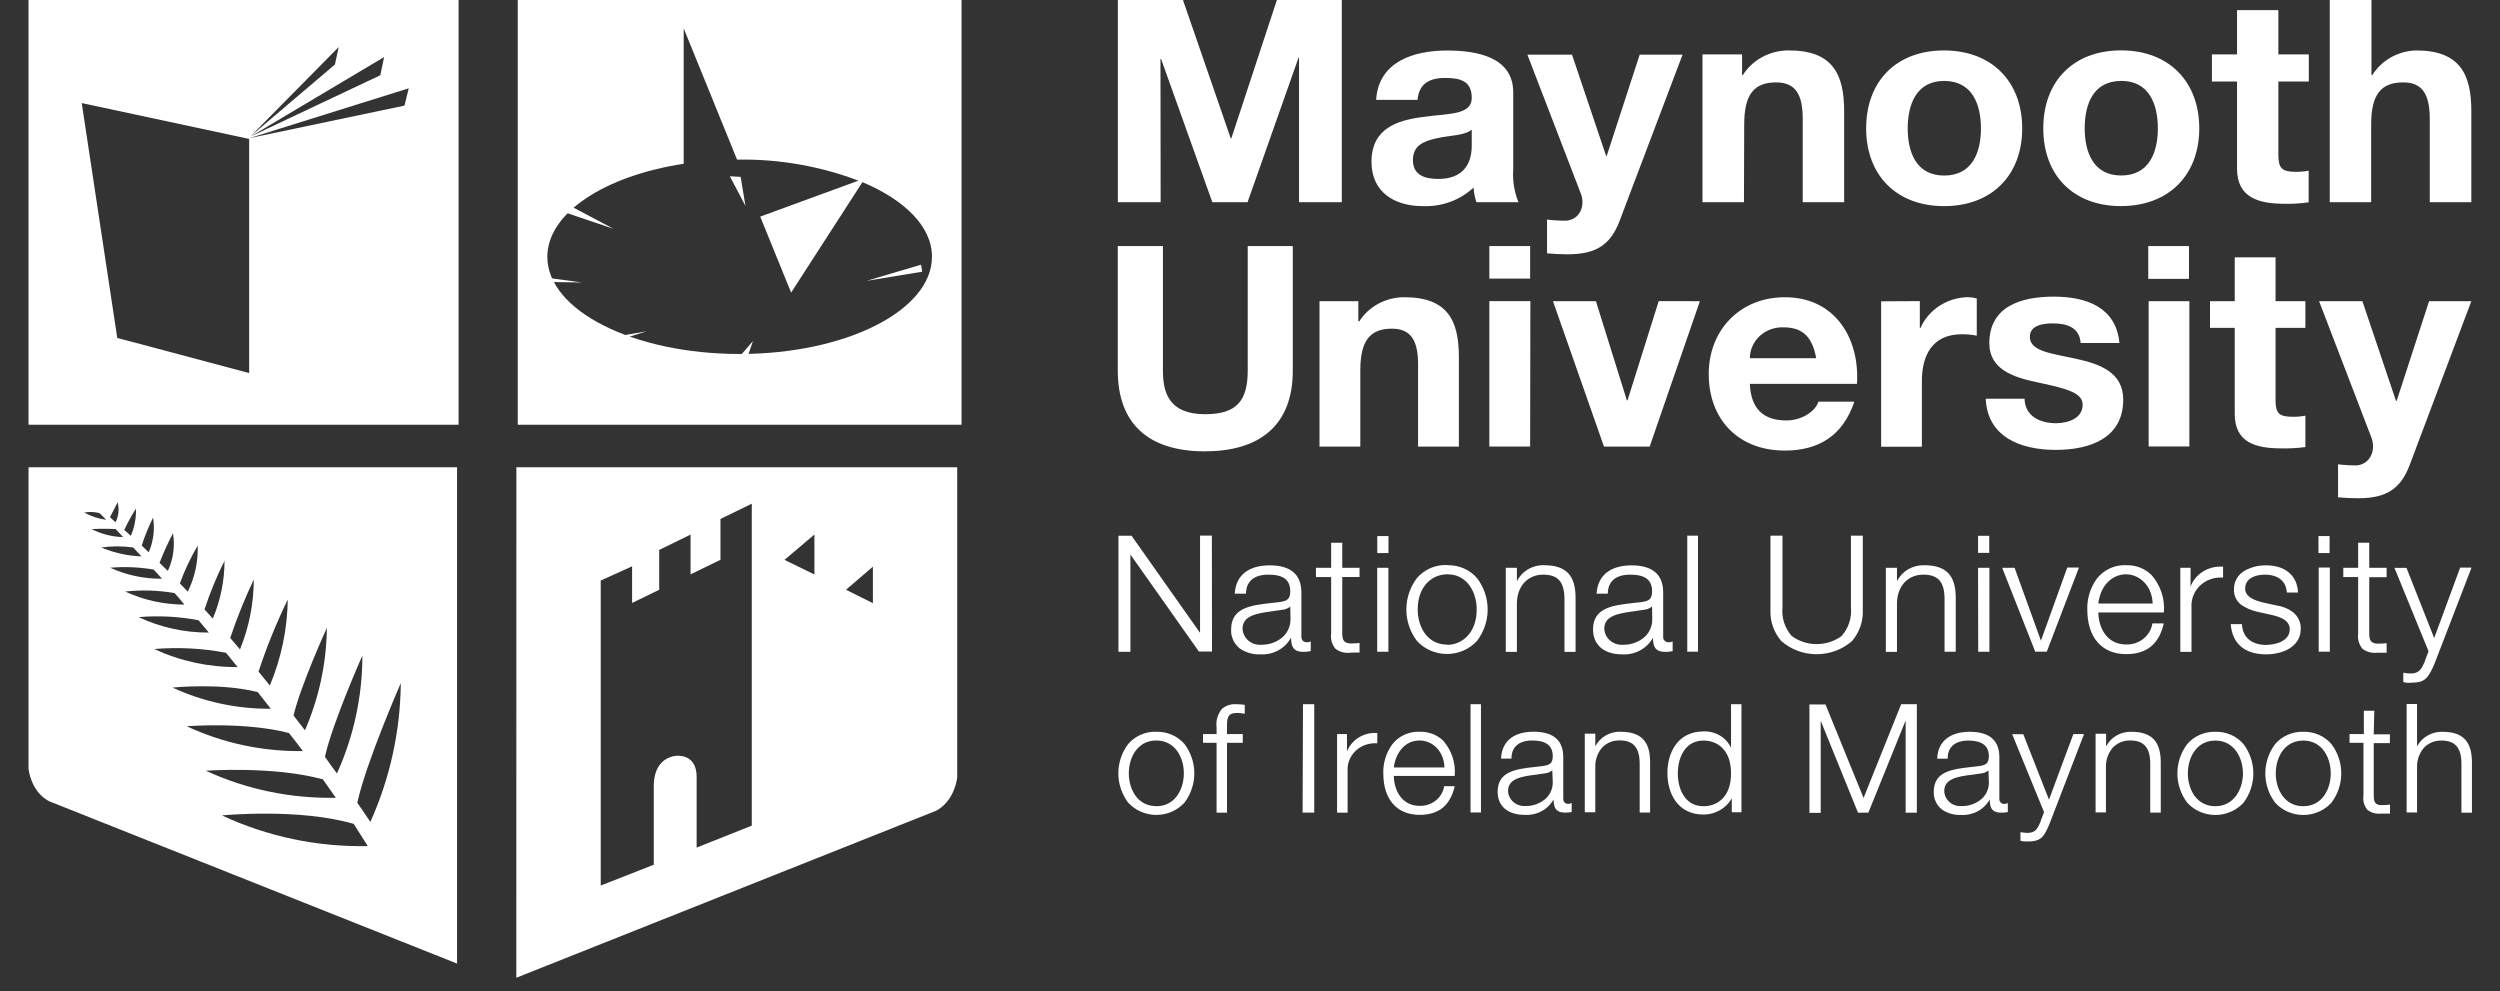 <svg xmlns="http://www.w3.org/2000/svg" width="169" height="67" viewBox="0 0 169 67" fill="none"><rect x="0" y="0" width="169" height="67" fill="#333333" stroke="none"/><g clip-path="url(#clip0_893_5666)"><path fill-rule="evenodd" clip-rule="evenodd" d="M1.928 -0.124H31V28.714H1.928V-0.124ZM27.344 7.139L16.859 9.34L27.63 5.969L27.344 7.139ZM16.94 9.229L25.966 3.856L25.709 5.086L16.94 9.229ZM16.973 9.178L22.897 3.178L22.64 4.362L16.973 9.178ZM16.844 25.218L7.927 22.845L5.525 6.967L16.844 9.391V25.218Z" fill="white"></path><path d="M62.342 18.367L58.58 18.985L62.26 17.893L62.342 18.367Z" fill="white"></path><path d="M40.142 23.009L43.708 22.396L40.821 23.31L40.142 23.009Z" fill="white"></path><path d="M49.384 24.813L50.902 23.053L50.295 24.813H49.384Z" fill="white"></path><path d="M38.67 13.983L41.469 15.466L38.103 14.329L38.67 13.983Z" fill="white"></path><path d="M50.069 11.957L49.338 11.917L50.393 13.919L50.069 11.957Z" fill="white"></path><path d="M35.736 18.605L39.328 19.094L35.829 19.045L35.736 18.605Z" fill="white"></path><path fill-rule="evenodd" clip-rule="evenodd" d="M35 0H65V28.714H35V0ZM53.472 19.783L53.474 19.789L53.477 19.786L53.472 19.783ZM53.48 19.78L58.3 12.313C61.176 13.52 63.014 15.341 63 17.36C63 20.987 57.18 23.929 50 23.929C42.82 23.929 37 20.991 37 17.36C37 14.395 40.882 11.889 46.217 11.07V1.914L49.824 10.788C49.883 10.788 49.941 10.787 50 10.787C52.744 10.759 55.469 11.243 58.03 12.213L51.391 14.643L53.48 19.78Z" fill="white"></path><path fill-rule="evenodd" clip-rule="evenodd" d="M1.928 31.586H30.897V65.138L3.305 54.157C2.056 53.487 1.928 51.954 1.928 51.954V31.586ZM13.825 41.197C14.194 40.072 14.646 38.972 15.178 37.908C15.178 39.248 14.909 40.576 14.385 41.818C14.327 41.753 14.268 41.687 14.209 41.622C14.082 41.48 13.955 41.338 13.825 41.197ZM12.158 39.441C12.478 38.564 12.877 37.715 13.35 36.905H13.364C13.398 37.972 13.169 39.032 12.694 39.998C12.524 39.81 12.343 39.628 12.158 39.441ZM10.785 38.05C11.046 37.367 11.349 36.7 11.693 36.052C11.838 36.913 11.717 37.796 11.346 38.593C11.24 38.486 11.133 38.383 11.025 38.281C10.945 38.204 10.865 38.128 10.785 38.05ZM9.579 36.877C9.79 36.231 10.047 35.6 10.348 34.989V34.984C10.476 35.778 10.374 36.591 10.054 37.334C9.959 37.247 9.87 37.16 9.784 37.075C9.716 37.008 9.648 36.942 9.579 36.877ZM8.401 35.824C8.632 35.328 8.896 34.846 9.19 34.382V34.377C9.214 35.009 9.096 35.637 8.843 36.22L8.401 35.824ZM17.477 45.399C18.025 43.735 18.685 42.108 19.453 40.527C19.426 42.521 19.015 44.493 18.241 46.343C18.191 46.28 18.141 46.217 18.091 46.154C17.89 45.902 17.69 45.651 17.477 45.399ZM24.496 44.318C24.5 47.059 23.915 49.772 22.777 52.287C22.502 51.917 22.24 51.562 21.965 51.16C22.478 48.852 24.496 44.318 24.496 44.318ZM15.563 43.127C16.014 41.782 16.545 40.463 17.154 39.176C17.154 40.792 16.838 42.394 16.223 43.898C16.153 43.816 16.083 43.733 16.013 43.65C15.866 43.475 15.717 43.3 15.563 43.127ZM24.663 55.01C24.502 54.768 24.333 54.515 24.154 54.262C24.738 51.562 27.094 46.179 27.094 46.179C27.065 49.407 26.366 52.597 25.038 55.562C24.917 55.39 24.793 55.203 24.663 55.01ZM19.842 48.368C20.331 46.311 22.098 42.438 22.098 42.438C22.071 44.818 21.568 47.17 20.616 49.367C20.369 49.039 20.108 48.701 19.842 48.368ZM7.432 34.961C7.608 34.647 7.95 33.953 7.95 33.953V33.949C8.073 34.402 8.024 34.882 7.812 35.303C7.748 35.249 7.685 35.191 7.622 35.132C7.56 35.074 7.497 35.016 7.432 34.961ZM20.475 50.773C20.476 50.774 20.477 50.776 20.478 50.777V50.773C20.477 50.773 20.476 50.773 20.475 50.773ZM20.475 50.773C20.167 50.359 19.86 49.959 19.529 49.55C16.565 48.779 12.623 49.094 12.623 49.094C15.068 50.236 17.757 50.811 20.475 50.773ZM17.495 46.879C17.765 47.218 18.038 47.561 18.308 47.912C16.008 47.93 13.735 47.44 11.664 46.48C11.664 46.48 14.889 46.142 17.42 46.785C17.445 46.817 17.47 46.848 17.495 46.879ZM9.37 41.717C10.722 41.604 12.085 41.674 13.416 41.927V41.923C13.644 42.192 13.882 42.475 14.119 42.762C12.473 42.77 10.848 42.413 9.37 41.717ZM16.063 45.093L16.066 45.098V45.093C16.065 45.093 16.064 45.093 16.063 45.093ZM16.063 45.093L15.278 44.126C13.682 43.823 12.05 43.739 10.429 43.875C12.184 44.692 14.112 45.109 16.063 45.093ZM24.862 57.196C21.46 57.265 18.089 56.558 15.026 55.133V55.12C15.026 55.12 20.203 54.614 23.912 55.695C24.01 55.849 24.108 56.006 24.208 56.164C24.423 56.505 24.641 56.852 24.862 57.196ZM5.69 34.647C6.032 34.586 6.384 34.599 6.72 34.683C6.867 34.82 7.005 34.952 7.176 35.139C6.653 35.066 6.149 34.899 5.69 34.647ZM22.698 53.929C22.702 53.935 22.706 53.941 22.71 53.947V53.929C22.706 53.929 22.702 53.929 22.698 53.929ZM22.348 53.427C22.464 53.594 22.58 53.762 22.698 53.929C19.661 53.99 16.652 53.364 13.915 52.1C13.915 52.1 18.503 51.772 21.827 52.684C22.004 52.929 22.176 53.178 22.348 53.427ZM8.463 39.988C9.57 39.868 10.69 39.901 11.787 40.089L11.783 40.071C12.015 40.321 12.239 40.586 12.462 40.869C11.077 40.868 9.71 40.568 8.463 39.988ZM6.844 37.01C7.56 36.908 8.288 36.908 9.004 37.01L9.56 37.612C8.623 37.575 7.702 37.371 6.844 37.01ZM6.193 35.764C6.193 35.764 7.081 35.723 7.817 35.764L8.321 36.307C7.577 36.288 6.849 36.102 6.193 35.764ZM7.451 38.378C8.431 38.296 9.418 38.337 10.386 38.501L10.952 39.122C9.741 39.134 8.544 38.88 7.451 38.378Z" fill="white"></path><path fill-rule="evenodd" clip-rule="evenodd" d="M64.708 31.586H34.908L34.903 66.095L63.287 54.804C64.572 54.115 64.708 52.538 64.708 52.538V31.586ZM48.704 37.841V35.082L50.82 34.049V55.813L47.092 57.296V52.505C47.092 51.2 46.149 51.036 45.661 51.097C45.172 51.158 44.195 51.52 44.195 53.143V58.455L40.609 59.863V39.244L42.73 38.282V40.76L44.562 39.868V37.174L46.682 36.137V38.826L48.704 37.841ZM55.055 36.133V38.836L53.033 37.846L55.055 36.133ZM59.008 40.774L57.19 39.868L59.008 38.305V40.774Z" fill="white"></path><path d="M105.892 14.917C105.453 14.922 105.015 14.898 104.58 14.843V17.127C105.043 17.166 105.511 17.191 105.974 17.191C107.909 17.191 108.871 16.539 109.484 14.937L113.74 3.697H110.842L108.614 10.538H108.573L106.268 3.697H103.252L106.854 13.059C107.178 13.835 106.854 14.819 105.892 14.917ZM112.129 20.355L110.019 27.067H109.978L107.883 20.36H104.981L108.429 30.191H111.516L114.913 20.36L112.129 20.355ZM114.784 44.051V36.212H114.059V44.056L114.784 44.051ZM157.496 38.367H156.745V44.051H157.496V38.367ZM100.679 18.832H103.437V16.633H100.679V18.832ZM159.343 31.462C158.911 31.464 158.48 31.439 158.052 31.387V33.617C158.508 33.66 158.967 33.682 159.426 33.681C161.33 33.681 162.276 33.038 162.884 31.462L167.062 20.36H164.206L162.014 27.097H161.968L159.698 20.36H156.77L160.311 29.588C160.604 30.369 160.295 31.338 159.343 31.462ZM157.48 36.236H156.729V37.388H157.48V36.236ZM93.861 36.236H93.104V37.388H93.861V36.236ZM160.29 8.427C160.29 6.401 160.938 5.57 162.462 5.57C163.758 5.57 164.252 6.386 164.252 8.042V13.667H167.062V7.518C167.062 5.046 166.311 3.41 163.342 3.41C162.741 3.423 162.154 3.583 161.634 3.873C161.115 4.164 160.681 4.576 160.372 5.071H160.311V-0.124H157.491V13.667H160.29V8.427ZM89.198 20.36V30.191H91.957V25.036C91.957 23.058 92.595 22.218 94.092 22.218C95.374 22.218 95.862 23.019 95.862 24.635V30.191H98.621V24.141C98.621 21.704 97.885 20.093 94.946 20.093C94.333 20.089 93.729 20.237 93.193 20.523C92.657 20.809 92.206 21.222 91.885 21.724H91.823V20.36H89.198ZM96.181 7.908C94.447 8.136 92.713 8.679 92.713 10.938C92.713 12.985 94.257 13.934 96.181 13.934C96.812 13.96 97.442 13.863 98.033 13.647C98.623 13.431 99.161 13.101 99.614 12.678C99.633 13.015 99.699 13.347 99.809 13.667H102.645C102.362 12.96 102.243 12.203 102.295 11.447V6.252C102.295 3.855 99.85 3.415 97.818 3.415C95.528 3.415 93.186 4.186 93.027 6.752H95.826C95.919 5.674 96.614 5.269 97.679 5.269C98.662 5.269 99.49 5.437 99.49 6.618C99.49 7.799 97.895 7.661 96.181 7.908V7.908ZM99.49 9.801C99.49 10.395 99.413 12.095 97.226 12.095C96.32 12.095 95.513 11.843 95.513 10.82C95.513 9.796 96.295 9.529 97.169 9.337C98.044 9.144 99.012 9.169 99.49 8.763V9.801ZM147.976 16.633H145.223V18.852H147.976V16.633ZM93.099 44.056H93.856V38.382H93.099V44.056ZM117.908 8.427C117.908 6.401 118.551 5.57 120.069 5.57C121.376 5.57 121.865 6.386 121.865 8.042V13.667H124.664V7.518C124.664 5.046 123.913 3.41 120.944 3.41C120.318 3.402 119.701 3.551 119.153 3.843C118.605 4.134 118.146 4.557 117.82 5.071H117.764V3.677H115.088V13.667H117.892L117.908 8.427ZM143.53 27.013C143.53 25.184 141.986 24.615 140.349 24.255C138.713 23.894 137.216 23.76 137.216 22.772C137.216 21.971 138.137 21.862 138.759 21.862C139.752 21.862 140.571 22.144 140.653 23.187H143.272C143.056 20.775 141.039 20.053 138.842 20.053C136.644 20.053 134.478 20.696 134.478 23.207C134.478 24.947 136.068 25.495 137.658 25.831C139.644 26.252 140.787 26.533 140.787 27.354C140.787 28.308 139.758 28.609 138.981 28.609C137.89 28.609 136.876 28.115 136.86 26.953H134.236C134.349 29.563 136.629 30.413 138.96 30.413C141.291 30.413 143.53 29.618 143.53 27.013ZM136.186 38.382H135.348L137.581 44.051H138.363L140.524 38.401V38.367H139.747L137.967 43.31L136.186 38.382ZM143.391 13.929C146.602 13.929 148.67 11.838 148.67 8.674C148.67 5.511 146.612 3.405 143.391 3.405C140.169 3.405 138.126 5.486 138.126 8.674C138.126 11.863 140.164 13.934 143.391 13.934V13.929ZM143.391 5.466C145.295 5.466 145.871 7.068 145.871 8.674C145.871 10.281 145.295 11.863 143.391 11.863C141.487 11.863 140.926 10.256 140.926 8.674C140.926 7.093 141.471 5.471 143.391 5.471V5.466ZM145.248 30.181H148.001V20.36H145.248V30.181ZM148.084 38.382H147.389V44.066H148.146V41.041C148.129 40.782 148.169 40.522 148.262 40.279C148.354 40.035 148.498 39.812 148.685 39.624C148.871 39.437 149.096 39.288 149.345 39.187C149.594 39.086 149.862 39.036 150.132 39.039H150.281V38.303H150.137C149.69 38.293 149.25 38.419 148.881 38.662C148.512 38.905 148.231 39.253 148.079 39.657L148.084 38.382ZM134.473 36.221H133.716V37.373H134.473V36.221ZM151.068 27.977C151.068 29.954 152.54 30.31 154.233 30.31C154.772 30.322 155.31 30.292 155.844 30.221V28.1C155.564 28.152 155.28 28.177 154.995 28.174C154.058 28.174 153.827 27.942 153.827 27.032V22.164H155.844V20.36H153.827V17.394H151.068V20.36H149.396V22.164H151.068V27.977ZM127.165 20.369V30.201H129.919V25.752C129.919 24.027 130.618 22.594 132.636 22.594C132.969 22.593 133.302 22.626 133.629 22.693V20.177C133.433 20.122 133.231 20.092 133.027 20.088C132.339 20.102 131.671 20.306 131.102 20.678C130.533 21.049 130.088 21.57 129.821 22.178H129.78V20.355L127.165 20.369ZM153.225 43.601C152.231 43.601 151.609 43.107 151.557 42.217V42.193H150.801V42.222C150.904 43.517 151.753 44.234 153.189 44.234C154.352 44.234 155.53 43.7 155.53 42.514C155.538 42.302 155.496 42.09 155.407 41.896C155.318 41.702 155.184 41.529 155.015 41.392C154.688 41.143 154.297 40.983 153.883 40.927L152.947 40.72C152.401 40.581 151.773 40.354 151.773 39.79C151.773 39.093 152.463 38.846 153.106 38.846C154.002 38.846 154.557 39.301 154.588 40.057H155.345C155.304 38.92 154.485 38.218 153.204 38.218C152.688 38.206 152.178 38.333 151.732 38.584C151.509 38.713 151.326 38.896 151.2 39.115C151.075 39.334 151.012 39.58 151.017 39.83C151.006 40.027 151.042 40.223 151.124 40.404C151.205 40.585 151.329 40.746 151.485 40.873C151.832 41.111 152.226 41.279 152.643 41.367L153.549 41.565C154.146 41.708 154.789 41.916 154.789 42.553C154.774 43.374 153.76 43.592 153.225 43.592V43.601ZM120.656 20.093C117.609 20.093 115.51 22.332 115.51 25.283C115.51 28.323 117.476 30.458 120.656 30.458C122.925 30.458 124.577 29.469 125.354 27.151H122.925C122.75 27.754 121.86 28.422 120.754 28.422C119.21 28.422 118.361 27.64 118.289 25.95H125.529C125.73 22.905 124.073 20.093 120.656 20.093ZM118.289 24.215C118.29 23.931 118.352 23.651 118.469 23.391C118.587 23.131 118.758 22.896 118.972 22.701C119.187 22.506 119.44 22.355 119.717 22.257C119.994 22.159 120.289 22.115 120.584 22.129C121.917 22.129 122.524 22.846 122.776 24.215H118.289ZM151.223 11.403C151.223 13.38 152.72 13.775 154.434 13.775C154.98 13.787 155.525 13.754 156.065 13.677V11.541C155.78 11.593 155.491 11.618 155.201 11.615C154.259 11.615 154.017 11.383 154.017 10.454V5.511H156.076V3.677H154.017V0.687H151.223V3.677H149.525V5.511H151.223V11.403ZM133.727 44.056H134.483V38.382H133.716L133.727 44.056ZM131.426 13.934C134.643 13.934 136.701 11.843 136.701 8.679C136.701 5.516 134.643 3.41 131.416 3.41C128.189 3.41 126.152 5.491 126.152 8.679C126.152 11.867 128.225 13.934 131.416 13.934H131.426ZM131.426 5.471C133.335 5.471 133.912 7.073 133.912 8.679C133.912 10.286 133.335 11.867 131.426 11.867C129.517 11.867 128.961 10.261 128.961 8.679C128.961 7.098 129.527 5.471 131.416 5.471H131.426ZM83.569 47.605C83.394 47.592 83.217 47.614 83.051 47.668C82.885 47.722 82.732 47.809 82.601 47.922C82.458 48.096 82.352 48.297 82.29 48.512C82.228 48.727 82.212 48.951 82.241 49.172V49.622H81.325V50.215H82.241V54.936H82.946V50.215H84.011V49.622H82.946V49.128C82.946 48.589 82.946 48.193 83.641 48.193C83.8 48.197 83.958 48.214 84.114 48.243H84.145V47.645C83.949 47.617 83.751 47.604 83.553 47.605H83.569ZM144.08 49.469C143.727 49.459 143.378 49.546 143.075 49.722C142.772 49.897 142.528 50.152 142.372 50.457V49.602H141.662V54.916H142.361V51.822C142.354 51.36 142.514 50.911 142.814 50.551C142.965 50.389 143.151 50.261 143.359 50.175C143.567 50.09 143.792 50.05 144.018 50.057C144.934 50.057 145.356 50.551 145.356 51.624V54.931H146.067V51.52C146.061 50.106 145.449 49.469 144.065 49.469H144.08ZM135.517 54.347C135.467 54.352 135.417 54.345 135.369 54.328C135.322 54.31 135.28 54.283 135.245 54.248C135.211 54.213 135.185 54.171 135.169 54.125C135.154 54.078 135.15 54.03 135.157 53.982V51.189C135.157 50.047 134.483 49.469 133.155 49.469C131.828 49.469 131.009 50.106 130.953 51.263V51.288H131.663V51.263C131.663 50.487 132.178 50.062 133.068 50.062C133.958 50.062 134.447 50.398 134.447 51.12C134.447 51.688 134.154 51.747 133.629 51.807L133.325 51.841C131.987 51.99 130.721 52.128 130.721 53.527C130.712 53.751 130.756 53.974 130.85 54.18C130.943 54.385 131.084 54.568 131.262 54.713C131.633 54.975 132.087 55.108 132.548 55.089C132.944 55.115 133.339 55.03 133.686 54.845C134.033 54.66 134.317 54.382 134.504 54.046C134.504 54.787 134.817 54.936 135.296 54.936C135.441 54.939 135.586 54.926 135.728 54.896V54.896V54.298H135.692C135.638 54.324 135.578 54.341 135.517 54.347ZM134.447 52.864C134.455 53.069 134.419 53.273 134.341 53.464C134.263 53.654 134.145 53.827 133.994 53.972C133.619 54.315 133.118 54.502 132.6 54.491C132.453 54.501 132.305 54.482 132.166 54.436C132.026 54.39 131.898 54.317 131.789 54.221C131.68 54.126 131.592 54.011 131.53 53.882C131.469 53.753 131.435 53.614 131.431 53.472C131.431 52.632 132.358 52.484 133.341 52.37L133.907 52.286C134.096 52.271 134.276 52.2 134.421 52.084L134.447 52.864ZM138.512 54.056L136.773 49.632H136.022L138.178 54.901L137.951 55.494V55.534C137.746 55.998 137.607 56.305 137.056 56.305C136.907 56.3 136.759 56.284 136.613 56.255H136.583V56.839C136.722 56.875 136.866 56.89 137.01 56.883H137.092C137.926 56.883 138.157 56.621 138.533 55.727L140.869 49.657V49.622H140.159L138.512 54.056ZM131.452 40.517V44.056H132.208V40.403C132.208 38.886 131.55 38.209 130.073 38.209C129.691 38.2 129.314 38.297 128.988 38.489C128.662 38.681 128.401 38.96 128.236 39.291V38.382H127.484V44.066H128.236V40.754C128.261 39.612 128.977 38.846 130.016 38.846C131.056 38.846 131.452 39.37 131.452 40.517ZM78.448 3.988H78.49L81.953 13.667H84.335L87.783 3.894H87.814V13.667H90.706V-0.124H86.358L83.239 9.352H83.198L79.925 -0.124H75.567V13.667H78.459L78.448 3.988ZM113.071 44.026V43.374H113.035C112.967 43.4 112.896 43.415 112.824 43.419C112.769 43.424 112.714 43.417 112.663 43.398C112.612 43.38 112.565 43.35 112.528 43.312C112.49 43.274 112.462 43.228 112.445 43.178C112.429 43.128 112.424 43.075 112.432 43.023V40.057C112.432 38.836 111.712 38.218 110.292 38.218C108.871 38.218 107.997 38.896 107.93 40.131H108.686C108.686 39.637 108.907 38.846 110.199 38.846C111.228 38.846 111.681 39.207 111.681 39.983C111.681 40.591 111.362 40.655 110.801 40.72L110.487 40.754C109.046 40.912 107.688 41.061 107.688 42.553C107.688 43.592 108.434 44.234 109.643 44.234C110.068 44.262 110.492 44.171 110.864 43.972C111.236 43.773 111.539 43.474 111.738 43.112C111.738 43.908 112.072 44.066 112.592 44.066C112.746 44.068 112.9 44.053 113.05 44.022L113.071 44.026ZM111.691 41.842C111.698 42.061 111.658 42.28 111.575 42.484C111.492 42.689 111.367 42.875 111.208 43.033C110.801 43.399 110.262 43.598 109.705 43.587C109.548 43.597 109.39 43.576 109.241 43.527C109.092 43.477 108.955 43.399 108.838 43.298C108.721 43.196 108.626 43.074 108.559 42.936C108.493 42.799 108.455 42.65 108.449 42.499C108.449 41.594 109.453 41.461 110.508 41.313C110.709 41.288 110.914 41.258 111.11 41.224C111.321 41.209 111.521 41.129 111.681 40.996L111.691 41.842ZM125.977 53.942L123.404 47.62H122.318V54.95H123.079V48.722L125.601 54.936H126.301L128.822 48.703V54.936H129.579V47.605H128.519L125.977 53.942ZM125.205 43.325C125.705 42.733 125.961 41.985 125.925 41.224V36.212H125.122V41.061C125.157 41.407 125.119 41.756 125.011 42.088C124.903 42.419 124.728 42.727 124.495 42.993C124.01 43.349 123.417 43.542 122.807 43.542C122.197 43.542 121.604 43.349 121.119 42.993C120.887 42.727 120.712 42.419 120.605 42.087C120.499 41.755 120.461 41.406 120.496 41.061V36.212H119.683V41.229C119.649 41.991 119.907 42.739 120.409 43.33C121.063 43.905 121.919 44.225 122.807 44.225C123.695 44.225 124.55 43.905 125.205 43.33V43.325ZM143.73 38.204C143.341 38.19 142.954 38.269 142.604 38.434C142.253 38.599 141.951 38.844 141.723 39.148C141.297 39.756 141.079 40.476 141.101 41.209C141.101 43.092 142.084 44.219 143.73 44.219C145.109 44.219 145.938 43.552 146.262 42.178V42.143H145.501C145.439 42.55 145.223 42.92 144.894 43.182C144.565 43.445 144.147 43.582 143.72 43.567C142.454 43.567 141.867 42.484 141.847 41.402H146.278C146.358 40.488 146.061 39.58 145.449 38.876C145.225 38.654 144.955 38.479 144.656 38.364C144.357 38.249 144.037 38.196 143.715 38.209L143.73 38.204ZM141.847 40.799C142.006 39.444 142.902 38.822 143.72 38.822C144.538 38.822 145.47 39.494 145.521 40.799H141.847ZM163.012 46.147C163.8 46.147 164.098 45.984 164.556 44.906L167.062 38.406V38.372H166.306L164.551 43.132L162.678 38.387H161.865L164.17 44.026L163.928 44.659V44.699C163.702 45.193 163.558 45.529 162.966 45.529C162.807 45.526 162.648 45.51 162.493 45.48H162.462V46.108C162.598 46.147 162.741 46.166 162.884 46.162L163.012 46.147ZM165.107 49.469C164.753 49.461 164.404 49.549 164.101 49.724C163.797 49.899 163.552 50.154 163.393 50.457V47.59H162.688V54.921H163.393V51.827C163.387 51.365 163.549 50.915 163.851 50.556C164.002 50.394 164.188 50.266 164.396 50.18C164.604 50.095 164.829 50.054 165.055 50.062C165.971 50.062 166.393 50.556 166.393 51.629V54.936H167.103V51.525C167.098 50.106 166.481 49.469 165.102 49.469H165.107ZM160.501 48.045H159.796V49.622H158.829V50.215H159.77V53.789C159.745 53.957 159.755 54.128 159.8 54.292C159.845 54.456 159.924 54.609 160.033 54.743C160.161 54.843 160.309 54.918 160.469 54.962C160.628 55.006 160.795 55.019 160.959 55H161.252H161.541H161.566V54.397H161.541C161.354 54.416 161.167 54.426 160.98 54.426C160.547 54.426 160.465 54.189 160.465 53.759V50.235H161.556V49.642H160.465L160.501 48.045ZM149.756 49.469C149.394 49.459 149.033 49.529 148.703 49.674C148.373 49.819 148.082 50.035 147.852 50.304C147.422 50.881 147.191 51.572 147.191 52.281C147.191 52.99 147.422 53.682 147.852 54.258C148.089 54.52 148.382 54.73 148.711 54.874C149.04 55.018 149.397 55.093 149.759 55.093C150.12 55.093 150.477 55.018 150.806 54.874C151.135 54.73 151.428 54.52 151.665 54.258C152.095 53.682 152.326 52.99 152.326 52.281C152.326 51.572 152.095 50.881 151.665 50.304C151.434 50.033 151.142 49.817 150.81 49.672C150.478 49.527 150.116 49.458 149.751 49.469H149.756ZM149.756 54.501C148.48 54.501 147.899 53.349 147.899 52.281C147.899 51.214 148.48 50.062 149.756 50.062C151.032 50.062 151.624 51.233 151.624 52.281C151.624 53.329 151.027 54.501 149.751 54.501H149.756ZM159.41 42.83C159.385 43.01 159.397 43.192 159.446 43.367C159.494 43.541 159.578 43.705 159.693 43.849C159.831 43.957 159.99 44.037 160.16 44.084C160.331 44.132 160.51 44.146 160.686 44.125C160.794 44.125 160.897 44.125 161 44.125H161.309H161.335V43.483H161.309C161.111 43.503 160.911 43.513 160.712 43.512C160.244 43.483 160.161 43.26 160.161 42.796V39.019H161.335V38.382H160.161V36.691H159.41V38.382H158.407V39.009H159.41V42.83ZM155.7 49.469C155.337 49.458 154.977 49.528 154.647 49.673C154.316 49.818 154.025 50.034 153.796 50.304C153.366 50.881 153.135 51.572 153.135 52.281C153.135 52.99 153.366 53.682 153.796 54.258C154.033 54.52 154.326 54.73 154.655 54.874C154.984 55.018 155.341 55.093 155.702 55.093C156.064 55.093 156.421 55.018 156.75 54.874C157.079 54.73 157.372 54.52 157.609 54.258C158.039 53.682 158.27 52.99 158.27 52.281C158.27 51.572 158.039 50.881 157.609 50.304C157.379 50.034 157.087 49.818 156.756 49.673C156.425 49.528 156.063 49.458 155.7 49.469V49.469ZM155.7 54.501C154.424 54.501 153.842 53.349 153.842 52.281C153.842 51.214 154.424 50.062 155.7 50.062C156.976 50.062 157.558 51.214 157.558 52.281C157.558 53.349 156.976 54.501 155.7 54.501ZM117.018 50.546C116.858 50.206 116.595 49.918 116.264 49.722C115.933 49.526 115.549 49.429 115.16 49.444C113.354 49.444 112.716 50.962 112.716 52.257C112.716 53.552 113.354 55.064 115.16 55.064C115.551 55.063 115.935 54.961 116.271 54.767C116.607 54.574 116.883 54.298 117.069 53.967V54.911H117.723V47.605H117.018V50.546ZM115.16 54.501C113.878 54.501 113.42 53.304 113.42 52.281C113.42 51.258 113.878 50.062 115.16 50.062C116.055 50.062 117.018 50.645 117.018 52.281C117.018 53.917 116.055 54.501 115.16 54.501ZM91.056 50.798V49.622H90.387V54.936H91.097V52.108C91.084 51.866 91.122 51.624 91.21 51.398C91.298 51.17 91.433 50.963 91.608 50.789C91.783 50.614 91.993 50.475 92.225 50.382C92.458 50.288 92.708 50.242 92.96 50.245H93.104V49.553C92.668 49.519 92.233 49.622 91.864 49.847C91.494 50.072 91.211 50.406 91.056 50.798V50.798ZM91.571 44.111H91.879H91.905V43.468H91.879C91.681 43.488 91.482 43.498 91.282 43.498C90.819 43.468 90.737 43.245 90.737 42.781V39.004H91.905V38.382H90.737V36.691H89.986V38.382H88.957V39.009H89.986V42.83C89.959 43.01 89.97 43.192 90.019 43.367C90.068 43.542 90.153 43.706 90.269 43.849C90.405 43.957 90.563 44.037 90.733 44.085C90.903 44.132 91.081 44.146 91.257 44.125C91.36 44.125 91.463 44.115 91.566 44.111H91.571ZM88.607 44.012V43.374H88.571C88.504 43.401 88.432 43.416 88.36 43.419C88.107 43.419 87.974 43.28 87.974 43.023V40.057C87.974 38.836 87.253 38.218 85.828 38.218C84.402 38.218 83.533 38.896 83.471 40.131H84.227C84.227 39.637 84.449 38.846 85.74 38.846C86.769 38.846 87.222 39.207 87.222 39.983C87.222 40.591 86.898 40.655 86.337 40.72L86.023 40.754C84.582 40.912 83.224 41.061 83.224 42.553C83.212 42.794 83.257 43.035 83.357 43.256C83.457 43.477 83.609 43.673 83.8 43.829C84.198 44.111 84.685 44.254 85.179 44.234C85.605 44.262 86.029 44.171 86.401 43.971C86.773 43.77 87.077 43.47 87.274 43.107C87.274 43.903 87.608 44.066 88.123 44.066C88.284 44.067 88.445 44.049 88.601 44.012H88.607ZM87.238 41.842C87.242 42.061 87.201 42.28 87.117 42.484C87.033 42.689 86.908 42.875 86.749 43.033C86.344 43.399 85.807 43.598 85.251 43.587C85.094 43.597 84.936 43.576 84.787 43.527C84.638 43.477 84.501 43.399 84.384 43.298C84.267 43.196 84.172 43.074 84.106 42.936C84.039 42.799 84.002 42.65 83.996 42.499C83.996 41.594 84.994 41.461 86.054 41.313C86.25 41.288 86.456 41.258 86.651 41.224C86.862 41.213 87.063 41.134 87.222 41.001L87.238 41.842ZM88.056 54.931H88.843V47.605H88.082L88.056 54.931ZM81.469 30.508C85.179 30.508 87.392 28.723 87.392 25.07V16.633H84.346V25.036C84.346 27.052 83.641 28.001 81.469 28.001C78.999 28.001 78.613 26.518 78.613 25.036V16.633H75.561V25.036C75.561 28.748 77.738 30.512 81.469 30.512V30.508ZM78.165 49.464C77.803 49.454 77.442 49.525 77.112 49.669C76.782 49.814 76.491 50.03 76.261 50.299C75.832 50.876 75.6 51.567 75.6 52.276C75.6 52.986 75.832 53.677 76.261 54.254C76.499 54.516 76.791 54.725 77.12 54.87C77.449 55.013 77.806 55.088 78.168 55.088C78.529 55.088 78.887 55.013 79.216 54.87C79.544 54.725 79.837 54.516 80.075 54.254C80.504 53.677 80.736 52.986 80.736 52.276C80.736 51.567 80.504 50.876 80.075 50.299C79.844 50.03 79.551 49.815 79.22 49.671C78.889 49.527 78.528 49.458 78.165 49.469V49.464ZM78.165 54.496C76.889 54.496 76.308 53.344 76.308 52.276C76.308 51.209 76.889 50.057 78.165 50.057C79.442 50.057 80.028 51.209 80.028 52.276C80.028 53.344 79.447 54.501 78.165 54.501V54.496ZM81.922 36.207H81.124V42.781L76.493 36.217H75.608V44.061H76.416V37.487L81.047 44.046H81.932L81.922 36.207ZM109.556 49.464C109.202 49.454 108.852 49.542 108.548 49.717C108.245 49.892 108 50.147 107.842 50.452V49.597H107.132V54.911H107.842V51.817C107.834 51.355 107.994 50.906 108.295 50.546C108.446 50.383 108.633 50.255 108.842 50.169C109.051 50.084 109.277 50.044 109.504 50.052C110.415 50.052 110.842 50.546 110.842 51.619V54.926H111.547V51.515C111.547 50.106 110.93 49.469 109.556 49.469V49.464ZM95.965 49.464C95.601 49.451 95.24 49.526 94.913 49.68C94.586 49.834 94.304 50.064 94.092 50.349C93.694 50.917 93.491 51.591 93.511 52.276C93.511 54.036 94.427 55.084 95.965 55.084C97.257 55.084 98.024 54.461 98.332 53.176V53.146H97.627C97.567 53.525 97.365 53.869 97.059 54.114C96.753 54.359 96.364 54.488 95.965 54.476C94.787 54.476 94.241 53.463 94.221 52.454H98.338V52.429C98.413 51.572 98.132 50.721 97.555 50.062C97.347 49.864 97.098 49.709 96.825 49.607C96.551 49.505 96.258 49.458 95.965 49.469V49.464ZM94.221 51.881C94.334 50.971 94.91 50.057 95.965 50.057C96.763 50.057 97.597 50.685 97.648 51.881H94.221ZM103.453 20.355H100.679V30.186H103.437L103.453 20.355ZM104.379 38.204C103.996 38.195 103.619 38.293 103.293 38.486C102.967 38.679 102.706 38.959 102.542 39.291V38.382H101.791V44.066H102.542V40.754C102.568 39.612 103.283 38.846 104.322 38.846C105.362 38.846 105.758 39.38 105.758 40.527V44.066H106.509V40.413C106.509 38.876 105.851 38.209 104.379 38.209V38.204ZM106.036 54.343C105.794 54.343 105.676 54.219 105.676 53.977V51.184C105.676 50.042 105.002 49.464 103.669 49.464C102.336 49.464 101.528 50.101 101.472 51.258V51.283H102.177V51.258C102.177 50.482 102.691 50.057 103.592 50.057C104.492 50.057 104.966 50.393 104.966 51.115C104.966 51.654 104.719 51.737 104.147 51.802L103.844 51.836C102.506 51.985 101.24 52.123 101.24 53.522C101.24 54.511 101.94 55.084 103.067 55.084C103.463 55.11 103.858 55.025 104.205 54.84C104.552 54.655 104.836 54.377 105.022 54.041C105.022 54.782 105.336 54.931 105.82 54.931C105.963 54.934 106.107 54.921 106.247 54.891V54.293H106.211C106.156 54.321 106.097 54.339 106.036 54.347V54.343ZM104.966 52.86C104.971 53.064 104.934 53.267 104.856 53.457C104.779 53.648 104.662 53.821 104.513 53.967C104.138 54.31 103.636 54.497 103.118 54.486C102.971 54.496 102.823 54.477 102.683 54.431C102.544 54.385 102.415 54.312 102.306 54.217C102.196 54.122 102.108 54.006 102.046 53.878C101.984 53.749 101.949 53.609 101.945 53.468C101.945 52.627 102.876 52.479 103.859 52.365L104.42 52.281C104.61 52.266 104.79 52.193 104.935 52.074L104.966 52.86ZM99.408 54.921H100.113V47.605H99.408V54.921ZM97.833 38.194C97.441 38.179 97.051 38.252 96.694 38.407C96.337 38.563 96.022 38.796 95.775 39.089C95.316 39.705 95.069 40.444 95.069 41.202C95.069 41.959 95.316 42.698 95.775 43.315C96.028 43.595 96.342 43.821 96.694 43.975C97.046 44.129 97.428 44.209 97.815 44.209C98.202 44.209 98.585 44.129 98.937 43.975C99.289 43.821 99.602 43.595 99.856 43.315C100.318 42.699 100.566 41.96 100.566 41.202C100.566 40.443 100.318 39.704 99.856 39.089C99.611 38.803 99.301 38.576 98.951 38.423C98.6 38.271 98.218 38.197 97.833 38.209V38.194ZM97.833 43.577C96.459 43.577 95.837 42.346 95.837 41.199C95.837 39.568 96.866 38.822 97.833 38.822C99.202 38.822 99.825 40.057 99.825 41.199C99.825 42.83 98.79 43.592 97.833 43.592V43.577Z" fill="white"></path></g><defs><clipPath id="clip0_893_5666"><rect width="169" height="67" fill="white"></rect></clipPath></defs></svg>